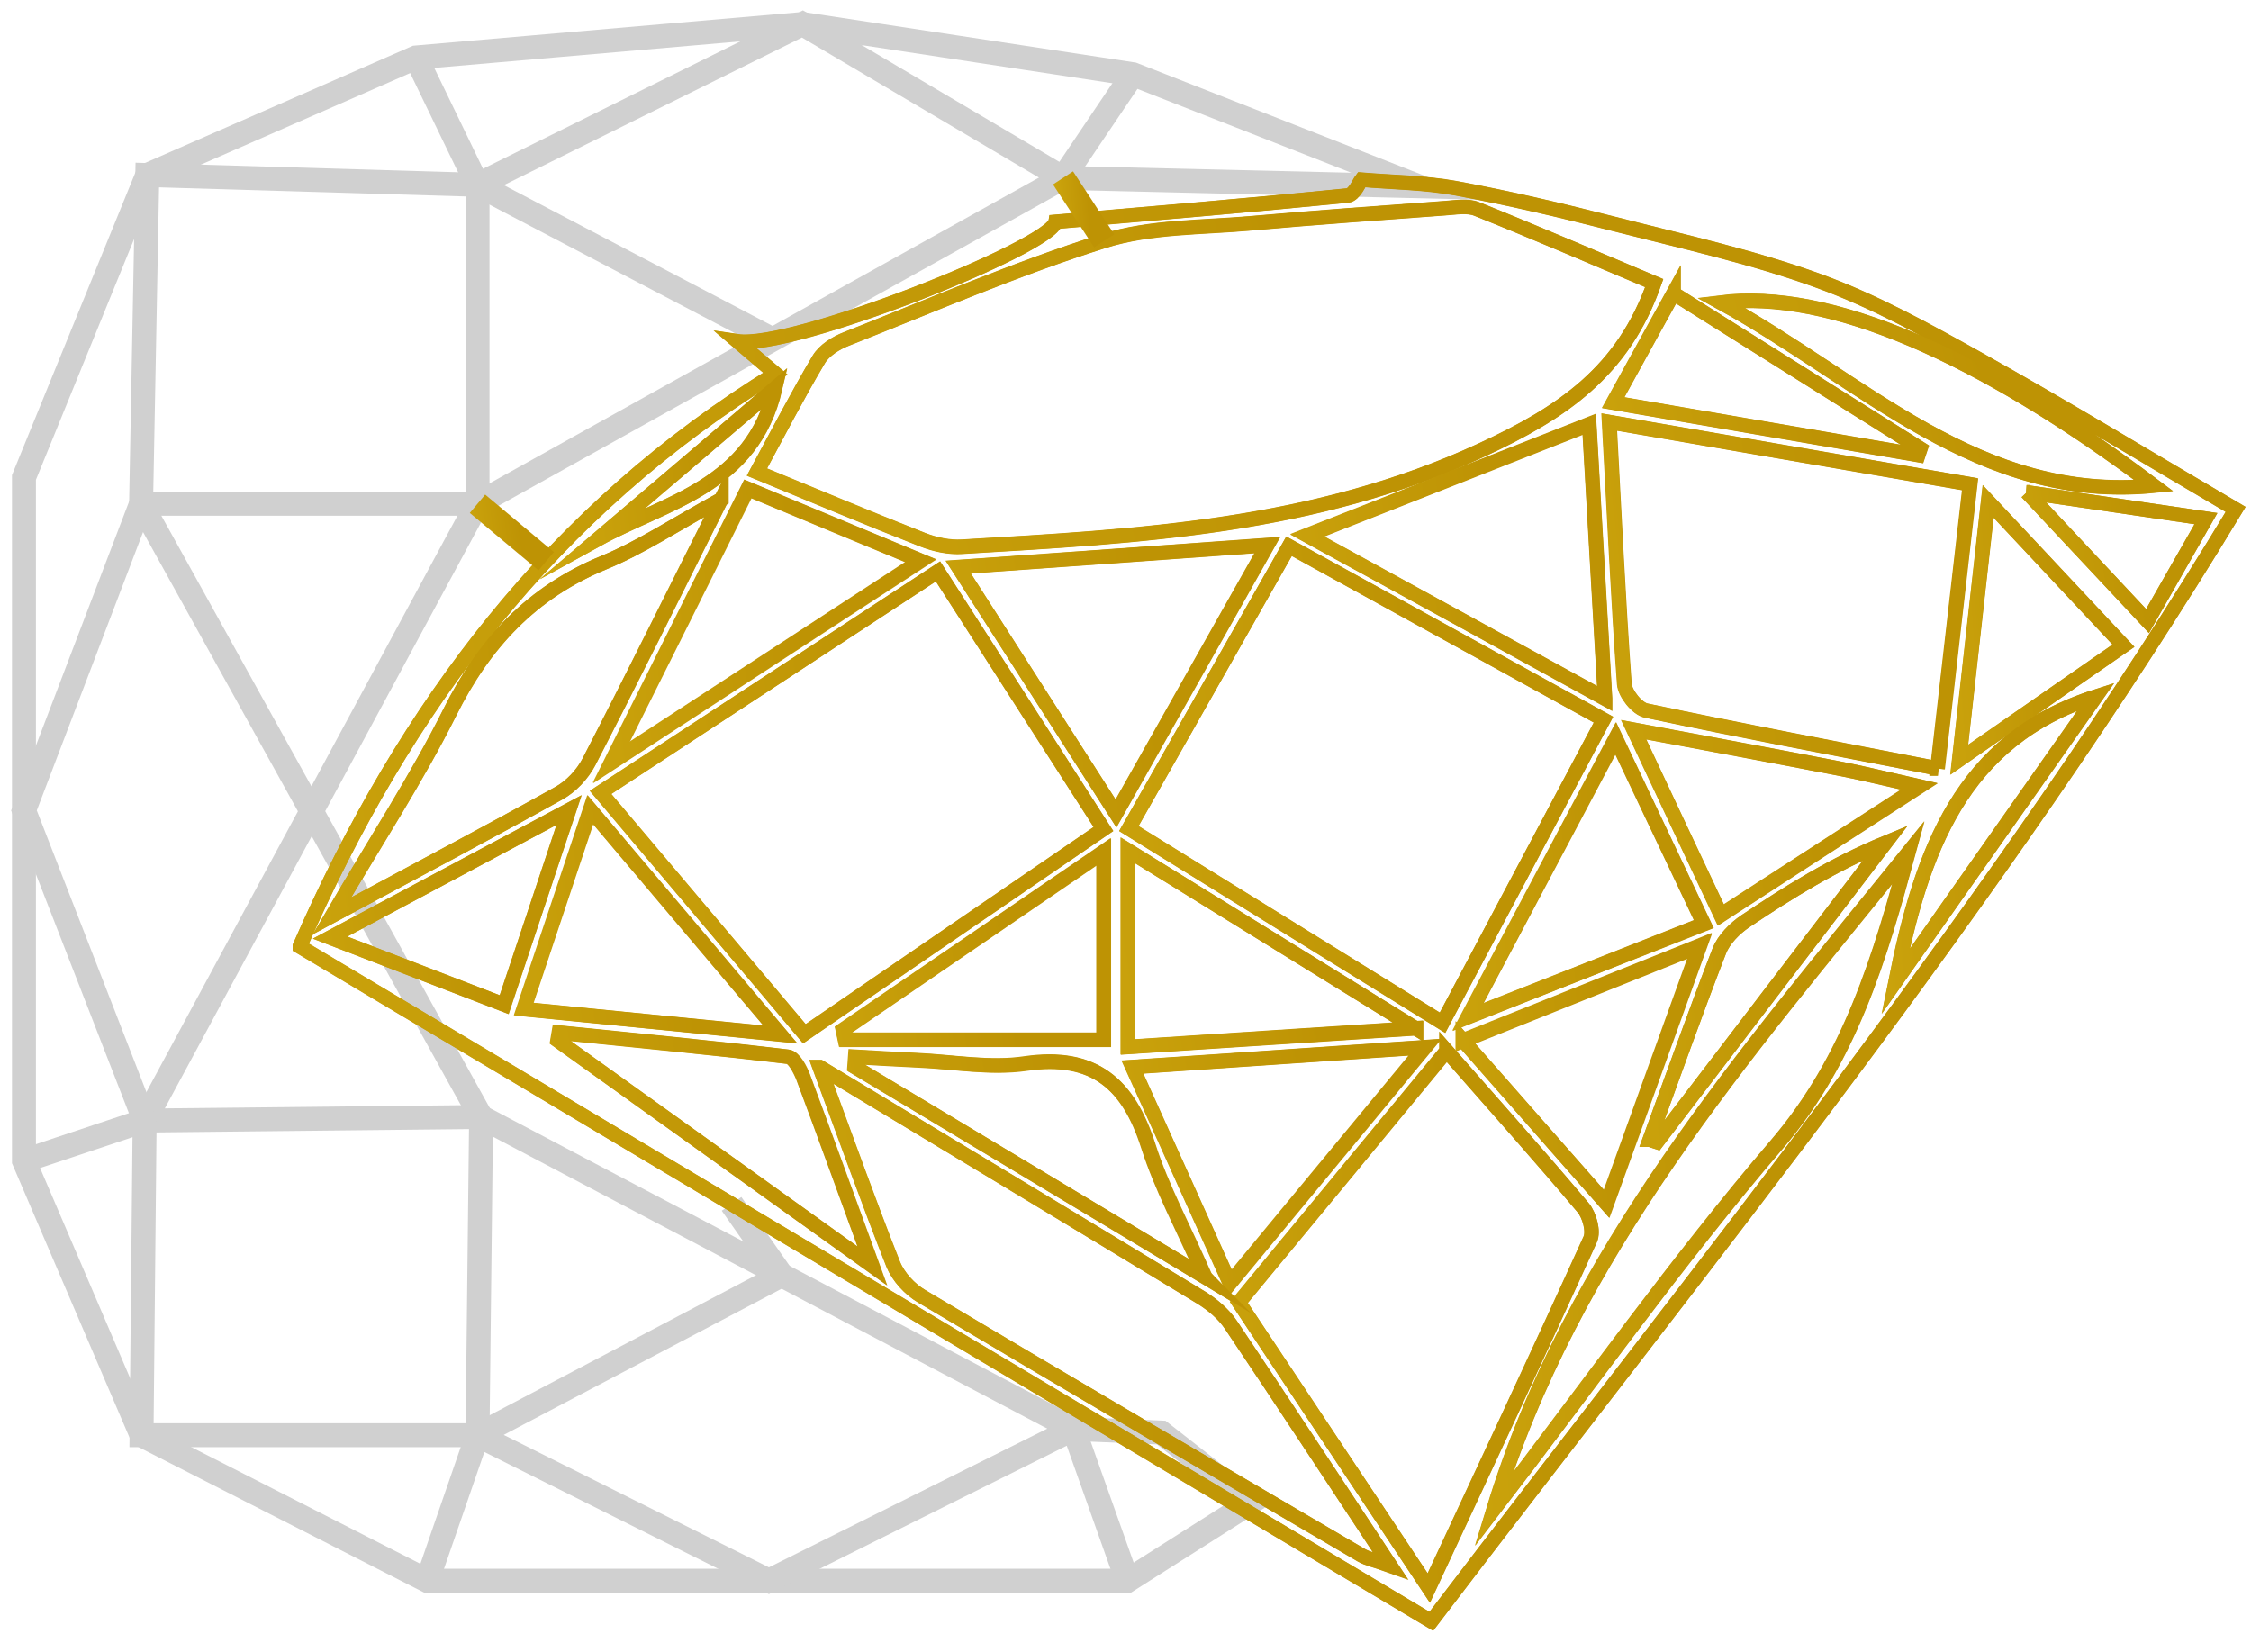 <svg width="94" height="69" viewBox="0 0 94 69" fill="none" xmlns="http://www.w3.org/2000/svg">
<path d="M52.23 62.75L47.08 66.02H32.11H17.84L5.91 59.94L1 48.48V19.94L6.15 7.31L17.37 2.4L33.51 1L47.31 3.1L59.24 7.78L44.39 7.43L19.94 21.04L6.04 46.8L20.09 46.65L44.83 59.68L48.49 59.83L52.23 62.75Z" stroke="#D0D0D0" stroke-miterlimit="10"/>
<path d="M5.891 21.04H19.941V7.72L6.151 7.31L5.891 21.04Z" stroke="#D0D0D0" stroke-miterlimit="10"/>
<path d="M32.269 14.18L19.939 7.72L33.51 1L44.389 7.43L47.309 3.1" stroke="#D0D0D0" stroke-miterlimit="10"/>
<path d="M17.369 2.4L19.939 7.72" stroke="#D0D0D0" stroke-miterlimit="10"/>
<path d="M6.04 46.8L5.91 59.94H19.94L20.09 46.65L5.89 21.04L1 33.85L6.04 46.8ZM6.04 46.8L1 48.48" stroke="#D0D0D0" stroke-miterlimit="10"/>
<path d="M47.079 66.02L44.829 59.68L32.109 66.02L19.939 59.94L32.639 53.26L30.549 50.28" stroke="#D0D0D0" stroke-miterlimit="10"/>
<path d="M17.84 66.02L19.94 59.94" stroke="#D0D0D0" stroke-miterlimit="10"/>
<path d="M12.52 39.53C28.239 48.91 43.95 58.27 59.77 67.71C71.409 52.43 83.409 37.71 93.359 21.27C89.629 19.08 86.189 16.99 82.689 15.03C80.51 13.81 78.29 12.58 75.95 11.73C73.18 10.72 70.279 10.09 67.409 9.35C65.219 8.79 63.02 8.27 60.809 7.86C59.51 7.62 58.16 7.61 56.849 7.5C56.779 7.58 56.559 8.14 56.279 8.16C52.249 8.57 48.219 8.9 44.08 9.26C43.9 10.3 33.11 14.6 30.79 14.25C31.21 14.61 31.63 14.96 32.38 15.6C23.14 21.28 16.919 29.45 12.52 39.52V39.53Z" stroke="url(#paint0_linear_185_62)" stroke-width="0.6" stroke-miterlimit="10"/>
<path d="M12.52 39.53C16.919 29.46 23.14 21.29 32.38 15.61C31.63 14.97 31.21 14.62 30.79 14.26C33.11 14.61 43.9 10.31 44.08 9.27C48.219 8.91 52.249 8.57 56.279 8.17C56.559 8.14 56.789 7.59 56.849 7.51C58.16 7.62 59.499 7.63 60.809 7.87C63.029 8.28 65.23 8.8 67.409 9.36C70.269 10.09 73.18 10.73 75.95 11.74C78.29 12.59 80.499 13.82 82.689 15.04C86.2 17 89.629 19.09 93.359 21.28C83.409 37.73 71.409 52.44 59.77 67.72C43.94 58.28 28.239 48.91 12.52 39.54V39.53ZM69.079 11.83C66.62 10.79 64.159 9.73 61.66 8.73C61.279 8.58 60.789 8.67 60.349 8.7C57.65 8.9 54.95 9.09 52.26 9.33C50.2 9.52 48.039 9.46 46.099 10.07C42.45 11.22 38.919 12.75 35.349 14.16C34.91 14.33 34.419 14.64 34.19 15.02C33.3 16.52 32.499 18.07 31.61 19.72C34.01 20.71 36.26 21.66 38.54 22.55C39.05 22.75 39.639 22.88 40.179 22.84C47.58 22.4 54.91 22.03 61.889 18.79C65.24 17.24 67.779 15.52 69.079 11.83ZM53.83 22.82C51.59 26.77 49.4 30.63 47.139 34.61C51.55 37.34 55.849 40 60.239 42.72C62.529 38.41 64.719 34.28 66.96 30.06C62.51 27.61 58.23 25.25 53.83 22.82ZM46.08 34.63C43.719 30.95 41.459 27.44 39.169 23.87C34.349 27.03 29.75 30.04 25.079 33.1C28.029 36.59 30.809 39.88 33.59 43.18C37.889 40.24 41.98 37.44 46.08 34.63ZM80.919 32.1C81.379 28.09 81.82 24.25 82.279 20.23C77.219 19.36 72.309 18.51 67.21 17.63C67.419 21.43 67.579 25 67.84 28.57C67.87 28.97 68.37 29.6 68.749 29.68C72.73 30.53 76.73 31.28 80.93 32.1H80.919ZM60.41 43.9C57.41 47.53 54.58 50.97 51.739 54.4C54.38 58.37 56.94 62.23 59.669 66.33C61.999 61.32 64.24 56.56 66.409 51.77C66.559 51.44 66.379 50.77 66.12 50.45C64.299 48.29 62.419 46.19 60.41 43.89V43.9ZM34.239 44.58C35.38 47.67 36.3 50.26 37.309 52.81C37.52 53.34 38.01 53.86 38.499 54.15C44.599 57.78 50.73 61.37 56.849 64.96C57.109 65.11 57.429 65.17 58.069 65.4C55.709 61.83 53.58 58.57 51.41 55.34C51.109 54.89 50.639 54.5 50.179 54.21C45.029 51.08 39.87 47.97 34.249 44.58H34.239ZM30.13 20.85C28.18 21.92 26.759 22.87 25.22 23.5C22.209 24.74 20.23 26.86 18.79 29.75C17.41 32.52 15.7 35.12 13.87 38.25C17.38 36.36 20.38 34.78 23.34 33.13C23.849 32.85 24.329 32.34 24.599 31.82C26.39 28.36 28.119 24.86 30.13 20.84V20.85ZM79.7 35.61C72.87 44.07 65.65 52.29 62.37 63.07C66.309 57.94 70.019 52.69 74.189 47.82C77.279 44.21 78.51 39.98 79.7 35.61ZM46.609 33.98C48.77 30.16 50.76 26.62 52.929 22.77C48.499 23.09 44.419 23.38 40.02 23.69C42.289 27.24 44.38 30.5 46.609 33.98ZM67.029 29.18C66.799 25.22 66.59 21.61 66.37 17.73C62.38 19.3 58.65 20.77 54.59 22.37C58.87 24.71 62.809 26.87 67.029 29.19V29.18ZM59.52 43.74C55.23 44.03 51.38 44.29 47.3 44.57C48.709 47.69 49.999 50.55 51.37 53.6C54.139 50.25 56.69 47.16 59.52 43.74ZM59.139 42.96C54.88 40.33 51.039 37.95 47.109 35.52V43.73C51.039 43.48 54.84 43.23 59.139 42.95V42.96ZM31.239 20.43C29.36 24.2 27.57 27.77 25.529 31.86C30.07 28.9 34.139 26.24 38.459 23.43C35.94 22.39 33.7 21.46 31.239 20.43ZM50.34 53.35C49.429 51.27 48.529 49.63 47.969 47.88C47.139 45.28 45.709 44.01 42.83 44.43C41.37 44.64 39.83 44.35 38.319 44.29C37.459 44.25 36.599 44.2 35.739 44.15C35.73 44.29 35.719 44.43 35.709 44.57C40.469 47.43 45.219 50.28 50.349 53.36L50.34 53.35ZM46.099 43.43V35.58C42.309 38.17 38.76 40.59 35.209 43.02C35.239 43.16 35.27 43.29 35.3 43.43H46.099ZM32.599 43.21C29.79 39.88 27.29 36.93 24.66 33.82C23.7 36.69 22.82 39.34 21.88 42.15C25.439 42.5 28.809 42.83 32.599 43.21ZM61.309 42.48C64.879 41.07 67.969 39.85 71.159 38.6C69.909 35.96 68.75 33.52 67.48 30.84C65.42 34.73 63.489 38.36 61.309 42.48ZM61.099 43.46C63.15 45.8 65.07 47.98 67.1 50.29C68.43 46.61 69.659 43.21 70.99 39.51C67.519 40.9 64.4 42.15 61.099 43.47V43.46ZM36.44 52.88C35.359 49.92 34.469 47.45 33.55 44.99C33.429 44.66 33.169 44.17 32.919 44.14C29.739 43.76 26.54 43.46 23.349 43.13C23.329 43.24 23.32 43.35 23.299 43.46C27.54 46.5 31.779 49.54 36.44 52.88ZM80.159 32.85C78.87 32.56 77.92 32.32 76.95 32.13C74.13 31.58 71.31 31.06 68.23 30.48C69.5 33.19 70.659 35.65 71.87 38.22C74.669 36.4 77.279 34.71 80.159 32.85ZM89.95 20.29C82.63 14.79 76.379 12.08 71.859 12.64C77.809 15.91 82.66 21.01 89.95 20.29ZM88.68 26.97C86.749 24.91 84.969 23.01 83.029 20.94C82.629 24.53 82.24 27.98 81.82 31.73C84.329 29.98 86.62 28.4 88.68 26.97ZM69.889 12.25C69.049 13.77 68.269 15.18 67.37 16.82C71.73 17.57 75.919 18.29 80.109 19.01C80.139 18.92 80.17 18.83 80.2 18.74C76.81 16.61 73.419 14.48 69.889 12.26V12.25ZM13.79 39.16C16.43 40.17 18.669 41.04 21.059 41.96C21.97 39.23 22.809 36.7 23.77 33.83C20.299 35.68 17.21 37.33 13.79 39.16ZM68.9 47.6C68.999 47.63 69.09 47.67 69.189 47.7C72.37 43.53 75.559 39.37 78.74 35.2C76.559 36.1 74.7 37.26 72.879 38.48C72.439 38.78 71.99 39.23 71.799 39.71C70.779 42.32 69.85 44.97 68.889 47.6H68.9ZM79.159 41C82.09 36.83 84.82 32.95 87.529 29.09C81.889 30.89 80.249 35.56 79.159 41ZM84.639 20.56C86.329 22.36 87.96 24.11 89.68 25.94C90.48 24.54 91.24 23.21 92.12 21.66C89.4 21.26 86.95 20.9 84.629 20.56H84.639ZM32.38 16.2C29.799 18.4 27.39 20.46 24.97 22.52C27.809 20.96 31.43 20.33 32.38 16.2Z" stroke="url(#paint1_linear_185_62)" stroke-width="0.6" stroke-miterlimit="10"/>
<path d="M69.079 11.82C67.789 15.51 65.239 17.23 61.889 18.78C54.909 22.02 47.579 22.39 40.179 22.83C39.639 22.86 39.049 22.74 38.539 22.54C36.259 21.64 34.009 20.69 31.609 19.71C32.499 18.06 33.299 16.51 34.189 15.01C34.419 14.62 34.909 14.32 35.349 14.15C38.919 12.74 42.449 11.21 46.099 10.06C48.039 9.45 50.189 9.5 52.259 9.32C54.949 9.08 57.649 8.89 60.349 8.69C60.789 8.66 61.279 8.57 61.659 8.72C64.149 9.72 66.619 10.79 69.079 11.82Z" stroke="url(#paint2_linear_185_62)" stroke-width="0.6" stroke-miterlimit="10"/>
<path d="M53.829 22.81C58.229 25.24 62.509 27.6 66.959 30.05C64.719 34.27 62.529 38.4 60.239 42.71C55.849 39.99 51.549 37.33 47.139 34.6C49.399 30.62 51.589 26.76 53.829 22.81Z" stroke="url(#paint3_linear_185_62)" stroke-width="0.6" stroke-miterlimit="10"/>
<path d="M46.08 34.62C41.98 37.43 37.89 40.22 33.59 43.17C30.8 39.87 28.03 36.59 25.08 33.09C29.76 30.03 34.35 27.02 39.17 23.86C41.47 27.43 43.72 30.94 46.08 34.62Z" stroke="url(#paint4_linear_185_62)" stroke-width="0.6" stroke-miterlimit="10"/>
<path d="M80.909 32.09C76.71 31.27 72.71 30.51 68.73 29.67C68.35 29.59 67.85 28.96 67.82 28.56C67.559 24.99 67.4 21.42 67.189 17.62C72.29 18.5 77.2 19.35 82.26 20.22C81.799 24.24 81.359 28.08 80.899 32.09H80.909Z" stroke="url(#paint5_linear_185_62)" stroke-width="0.6" stroke-miterlimit="10"/>
<path d="M60.401 43.88C62.42 46.18 64.3 48.28 66.11 50.44C66.37 50.75 66.561 51.42 66.4 51.76C64.231 56.55 61.99 61.31 59.66 66.32C56.931 62.21 54.37 58.36 51.73 54.39C54.571 50.95 57.401 47.52 60.401 43.89V43.88Z" stroke="url(#paint6_linear_185_62)" stroke-width="0.6" stroke-miterlimit="10"/>
<path d="M34.229 44.56C39.849 47.95 45.009 51.06 50.159 54.19C50.629 54.48 51.089 54.87 51.389 55.32C53.559 58.55 55.689 61.8 58.049 65.38C57.419 65.16 57.099 65.1 56.829 64.94C50.699 61.35 44.579 57.76 38.479 54.13C37.979 53.84 37.499 53.31 37.289 52.79C36.279 50.24 35.359 47.65 34.219 44.56H34.229Z" stroke="url(#paint7_linear_185_62)" stroke-width="0.6" stroke-miterlimit="10"/>
<path d="M30.119 20.84C28.099 24.86 26.379 28.36 24.589 31.82C24.319 32.34 23.839 32.85 23.329 33.13C20.369 34.78 17.369 36.36 13.859 38.25C15.699 35.11 17.399 32.51 18.779 29.75C20.219 26.86 22.199 24.74 25.209 23.5C26.749 22.87 28.159 21.92 30.119 20.85V20.84Z" stroke="url(#paint8_linear_185_62)" stroke-width="0.6" stroke-miterlimit="10"/>
<path d="M79.689 35.6C78.499 39.97 77.259 44.21 74.179 47.81C70.019 52.67 66.299 57.93 62.359 63.06C65.639 52.28 72.859 44.06 79.689 35.6Z" stroke="url(#paint9_linear_185_62)" stroke-width="0.6" stroke-miterlimit="10"/>
<path d="M46.6 33.97C44.37 30.49 42.29 27.23 40.01 23.68C44.41 23.37 48.49 23.08 52.92 22.76C50.75 26.61 48.75 30.14 46.6 33.97Z" stroke="url(#paint10_linear_185_62)" stroke-width="0.6" stroke-miterlimit="10"/>
<path d="M67.02 29.17C62.8 26.86 58.86 24.7 54.58 22.35C58.64 20.75 62.37 19.28 66.36 17.71C66.58 21.6 66.79 25.2 67.02 29.16V29.17Z" stroke="url(#paint11_linear_185_62)" stroke-width="0.6" stroke-miterlimit="10"/>
<path d="M59.499 43.73C56.669 47.15 54.119 50.24 51.349 53.59C49.979 50.54 48.689 47.68 47.279 44.56C51.359 44.28 55.209 44.02 59.499 43.73Z" stroke="url(#paint12_linear_185_62)" stroke-width="0.6" stroke-miterlimit="10"/>
<path d="M59.12 42.94C54.82 43.22 51.02 43.46 47.09 43.72V35.51C51.02 37.94 54.86 40.31 59.12 42.95V42.94Z" stroke="url(#paint13_linear_185_62)" stroke-width="0.6" stroke-miterlimit="10"/>
<path d="M31.22 20.41C33.68 21.43 35.92 22.36 38.44 23.41C34.12 26.22 30.06 28.88 25.51 31.84C27.55 27.75 29.34 24.18 31.22 20.41Z" stroke="url(#paint14_linear_185_62)" stroke-width="0.6" stroke-miterlimit="10"/>
<path d="M50.32 53.34C45.19 50.26 40.44 47.4 35.68 44.55C35.69 44.41 35.7 44.27 35.71 44.13C36.57 44.18 37.43 44.23 38.29 44.27C39.79 44.34 41.33 44.63 42.8 44.41C45.68 43.99 47.11 45.26 47.94 47.86C48.5 49.61 49.39 51.26 50.31 53.33L50.32 53.34Z" stroke="url(#paint15_linear_185_62)" stroke-width="0.6" stroke-miterlimit="10"/>
<path d="M46.079 43.42H35.279C35.249 43.28 35.219 43.15 35.19 43.01C38.739 40.59 42.289 38.16 46.079 35.57V43.42Z" stroke="url(#paint16_linear_185_62)" stroke-width="0.6" stroke-miterlimit="10"/>
<path d="M32.579 43.2C28.789 42.83 25.419 42.49 21.859 42.14C22.799 39.33 23.679 36.68 24.639 33.81C27.259 36.92 29.759 39.87 32.579 43.2Z" stroke="url(#paint17_linear_185_62)" stroke-width="0.6" stroke-miterlimit="10"/>
<path d="M61.289 42.47C63.469 38.35 65.399 34.72 67.459 30.83C68.729 33.51 69.889 35.96 71.139 38.59C67.949 39.85 64.859 41.07 61.289 42.47Z" stroke="url(#paint18_linear_185_62)" stroke-width="0.6" stroke-miterlimit="10"/>
<path d="M61.08 43.45C64.38 42.13 67.5 40.88 70.97 39.49C69.63 43.19 68.41 46.59 67.08 50.27C65.05 47.96 63.14 45.78 61.08 43.44V43.45Z" stroke="url(#paint19_linear_185_62)" stroke-width="0.6" stroke-miterlimit="10"/>
<path d="M36.419 52.87C31.759 49.53 27.519 46.49 23.279 43.45C23.299 43.34 23.309 43.23 23.329 43.12C26.519 43.44 29.709 43.75 32.899 44.13C33.139 44.16 33.399 44.66 33.529 44.98C34.449 47.44 35.339 49.91 36.419 52.87Z" stroke="url(#paint20_linear_185_62)" stroke-width="0.6" stroke-miterlimit="10"/>
<path d="M80.139 32.84C77.259 34.71 74.649 36.4 71.849 38.21C70.639 35.64 69.479 33.17 68.209 30.47C71.299 31.05 74.119 31.57 76.929 32.12C77.889 32.31 78.849 32.55 80.139 32.84Z" stroke="url(#paint21_linear_185_62)" stroke-width="0.6" stroke-miterlimit="10"/>
<path d="M89.94 20.28C82.65 21 77.8 15.9 71.85 12.63C76.38 12.07 82.62 14.78 89.94 20.28Z" stroke="url(#paint22_linear_185_62)" stroke-width="0.6" stroke-miterlimit="10"/>
<path d="M88.669 26.97C86.609 28.4 84.319 29.99 81.809 31.73C82.229 27.98 82.619 24.53 83.019 20.94C84.959 23.01 86.739 24.91 88.669 26.97Z" stroke="url(#paint23_linear_185_62)" stroke-width="0.6" stroke-miterlimit="10"/>
<path d="M69.879 12.25C73.409 14.47 76.799 16.6 80.189 18.73C80.159 18.82 80.129 18.91 80.099 19C75.909 18.28 71.719 17.56 67.359 16.81C68.259 15.18 69.039 13.76 69.879 12.24V12.25Z" stroke="url(#paint24_linear_185_62)" stroke-width="0.6" stroke-miterlimit="10"/>
<path d="M13.779 39.16C17.199 37.33 20.289 35.68 23.759 33.83C22.809 36.7 21.959 39.24 21.049 41.96C18.659 41.04 16.409 40.18 13.779 39.16Z" stroke="url(#paint25_linear_185_62)" stroke-width="0.6" stroke-miterlimit="10"/>
<path d="M68.889 47.6C69.849 44.97 70.789 42.32 71.799 39.71C71.989 39.23 72.439 38.78 72.879 38.48C74.699 37.26 76.559 36.1 78.739 35.2C75.559 39.37 72.369 43.53 69.189 47.7C69.089 47.67 68.999 47.63 68.899 47.6H68.889Z" stroke="url(#paint26_linear_185_62)" stroke-width="0.6" stroke-miterlimit="10"/>
<path d="M79.15 41C80.24 35.56 81.88 30.89 87.52 29.09C84.81 32.95 82.08 36.83 79.15 41Z" stroke="url(#paint27_linear_185_62)" stroke-width="0.6" stroke-miterlimit="10"/>
<path d="M84.629 20.56C86.949 20.9 89.399 21.26 92.119 21.66C91.239 23.21 90.479 24.54 89.679 25.94C87.959 24.1 86.329 22.36 84.639 20.56H84.629Z" stroke="url(#paint28_linear_185_62)" stroke-width="0.6" stroke-miterlimit="10"/>
<path d="M32.369 16.2C31.419 20.32 27.799 20.96 24.959 22.52C27.379 20.46 29.799 18.4 32.369 16.2Z" stroke="url(#paint29_linear_185_62)" stroke-width="0.6" stroke-miterlimit="10"/>
<path d="M19.939 21.04L22.809 23.44" stroke="url(#paint30_linear_185_62)" stroke-miterlimit="10"/>
<path d="M44.391 7.43L46.111 10.06" stroke="url(#paint31_linear_185_62)" stroke-miterlimit="10"/>
<defs>
<linearGradient id="paint0_linear_185_62" x1="-108.31" y1="460.846" x2="119.82" y2="427.886" gradientUnits="userSpaceOnUse">
<stop stop-color="#EDD023"/>
<stop offset="1" stop-color="#BE9304"/>
</linearGradient>
<linearGradient id="paint1_linear_185_62" x1="-108.31" y1="460.856" x2="119.82" y2="427.896" gradientUnits="userSpaceOnUse">
<stop stop-color="#EDD023"/>
<stop offset="1" stop-color="#BE9304"/>
</linearGradient>
<linearGradient id="paint2_linear_185_62" x1="-24.396" y1="115.544" x2="75.496" y2="87.178" gradientUnits="userSpaceOnUse">
<stop stop-color="#EDD023"/>
<stop offset="1" stop-color="#BE9304"/>
</linearGradient>
<linearGradient id="paint3_linear_185_62" x1="17.514" y1="172.645" x2="73.965" y2="166.595" gradientUnits="userSpaceOnUse">
<stop stop-color="#EDD023"/>
<stop offset="1" stop-color="#BE9304"/>
</linearGradient>
<linearGradient id="paint4_linear_185_62" x1="-6.308" y1="169.253" x2="53.373" y2="162.269" gradientUnits="userSpaceOnUse">
<stop stop-color="#EDD023"/>
<stop offset="1" stop-color="#BE9304"/>
</linearGradient>
<linearGradient id="paint5_linear_185_62" x1="44.665" y1="126.571" x2="87.541" y2="121.765" gradientUnits="userSpaceOnUse">
<stop stop-color="#EDD023"/>
<stop offset="1" stop-color="#BE9304"/>
</linearGradient>
<linearGradient id="paint6_linear_185_62" x1="29.716" y1="212.84" x2="71.937" y2="209.858" gradientUnits="userSpaceOnUse">
<stop stop-color="#EDD023"/>
<stop offset="1" stop-color="#BE9304"/>
</linearGradient>
<linearGradient id="paint7_linear_185_62" x1="-1.399" y1="201.322" x2="66.227" y2="192.993" gradientUnits="userSpaceOnUse">
<stop stop-color="#EDD023"/>
<stop offset="1" stop-color="#BE9304"/>
</linearGradient>
<linearGradient id="paint8_linear_185_62" x1="-10.444" y1="151.927" x2="35.931" y2="147.266" gradientUnits="userSpaceOnUse">
<stop stop-color="#EDD023"/>
<stop offset="1" stop-color="#BE9304"/>
</linearGradient>
<linearGradient id="paint9_linear_185_62" x1="36.456" y1="242.358" x2="86.153" y2="238.983" gradientUnits="userSpaceOnUse">
<stop stop-color="#EDD023"/>
<stop offset="1" stop-color="#BE9304"/>
</linearGradient>
<linearGradient id="paint10_linear_185_62" x1="20.713" y1="107.165" x2="57.343" y2="102.625" gradientUnits="userSpaceOnUse">
<stop stop-color="#EDD023"/>
<stop offset="1" stop-color="#BE9304"/>
</linearGradient>
<linearGradient id="paint11_linear_185_62" x1="35.986" y1="103.997" x2="71.342" y2="99.867" gradientUnits="userSpaceOnUse">
<stop stop-color="#EDD023"/>
<stop offset="1" stop-color="#BE9304"/>
</linearGradient>
<linearGradient id="paint12_linear_185_62" x1="29.014" y1="117.97" x2="63.604" y2="113.357" gradientUnits="userSpaceOnUse">
<stop stop-color="#EDD023"/>
<stop offset="1" stop-color="#BE9304"/>
</linearGradient>
<linearGradient id="paint13_linear_185_62" x1="29.109" y1="97.326" x2="62.925" y2="91.995" gradientUnits="userSpaceOnUse">
<stop stop-color="#EDD023"/>
<stop offset="1" stop-color="#BE9304"/>
</linearGradient>
<linearGradient id="paint14_linear_185_62" x1="6.184" y1="106.471" x2="42.89" y2="102.003" gradientUnits="userSpaceOnUse">
<stop stop-color="#EDD023"/>
<stop offset="1" stop-color="#BE9304"/>
</linearGradient>
<linearGradient id="paint15_linear_185_62" x1="13.797" y1="113.476" x2="54.775" y2="106.467" gradientUnits="userSpaceOnUse">
<stop stop-color="#EDD023"/>
<stop offset="1" stop-color="#BE9304"/>
</linearGradient>
<linearGradient id="paint16_linear_185_62" x1="18.912" y1="94.676" x2="49.602" y2="90.095" gradientUnits="userSpaceOnUse">
<stop stop-color="#EDD023"/>
<stop offset="1" stop-color="#BE9304"/>
</linearGradient>
<linearGradient id="paint17_linear_185_62" x1="5.836" y1="104.511" x2="36.261" y2="100.774" gradientUnits="userSpaceOnUse">
<stop stop-color="#EDD023"/>
<stop offset="1" stop-color="#BE9304"/>
</linearGradient>
<linearGradient id="paint18_linear_185_62" x1="46.566" y1="118.472" x2="74.71" y2="115.91" gradientUnits="userSpaceOnUse">
<stop stop-color="#EDD023"/>
<stop offset="1" stop-color="#BE9304"/>
</linearGradient>
<linearGradient id="paint19_linear_185_62" x1="46.298" y1="120.657" x2="74.515" y2="117.871" gradientUnits="userSpaceOnUse">
<stop stop-color="#EDD023"/>
<stop offset="1" stop-color="#BE9304"/>
</linearGradient>
<linearGradient id="paint20_linear_185_62" x1="3.639" y1="116.532" x2="40.715" y2="111.155" gradientUnits="userSpaceOnUse">
<stop stop-color="#EDD023"/>
<stop offset="1" stop-color="#BE9304"/>
</linearGradient>
<linearGradient id="paint21_linear_185_62" x1="50.377" y1="88.748" x2="83.826" y2="83.2" gradientUnits="userSpaceOnUse">
<stop stop-color="#EDD023"/>
<stop offset="1" stop-color="#BE9304"/>
</linearGradient>
<linearGradient id="paint22_linear_185_62" x1="44.811" y1="71.219" x2="93.864" y2="58.963" gradientUnits="userSpaceOnUse">
<stop stop-color="#EDD023"/>
<stop offset="1" stop-color="#BE9304"/>
</linearGradient>
<linearGradient id="paint23_linear_185_62" x1="71.555" y1="102.182" x2="91.226" y2="100.837" gradientUnits="userSpaceOnUse">
<stop stop-color="#EDD023"/>
<stop offset="1" stop-color="#BE9304"/>
</linearGradient>
<linearGradient id="paint24_linear_185_62" x1="48.183" y1="63.139" x2="83.665" y2="55.892" gradientUnits="userSpaceOnUse">
<stop stop-color="#EDD023"/>
<stop offset="1" stop-color="#BE9304"/>
</linearGradient>
<linearGradient id="paint25_linear_185_62" x1="-1.138" y1="95.044" x2="27.121" y2="91.311" gradientUnits="userSpaceOnUse">
<stop stop-color="#EDD023"/>
<stop offset="1" stop-color="#BE9304"/>
</linearGradient>
<linearGradient id="paint26_linear_185_62" x1="54.166" y1="129.318" x2="82.34" y2="126.929" gradientUnits="userSpaceOnUse">
<stop stop-color="#EDD023"/>
<stop offset="1" stop-color="#BE9304"/>
</linearGradient>
<linearGradient id="paint27_linear_185_62" x1="66.64" y1="118.765" x2="90.616" y2="116.952" gradientUnits="userSpaceOnUse">
<stop stop-color="#EDD023"/>
<stop offset="1" stop-color="#BE9304"/>
</linearGradient>
<linearGradient id="paint28_linear_185_62" x1="73.434" y1="61.068" x2="94.538" y2="57.907" gradientUnits="userSpaceOnUse">
<stop stop-color="#EDD023"/>
<stop offset="1" stop-color="#BE9304"/>
</linearGradient>
<linearGradient id="paint29_linear_185_62" x1="13.883" y1="63.786" x2="34.896" y2="61.135" gradientUnits="userSpaceOnUse">
<stop stop-color="#EDD023"/>
<stop offset="1" stop-color="#BE9304"/>
</linearGradient>
<linearGradient id="paint30_linear_185_62" x1="15.65" y1="39.111" x2="23.783" y2="38.064" gradientUnits="userSpaceOnUse">
<stop stop-color="#EDD023"/>
<stop offset="1" stop-color="#BE9304"/>
</linearGradient>
<linearGradient id="paint31_linear_185_62" x1="41.82" y1="27.232" x2="46.751" y2="26.885" gradientUnits="userSpaceOnUse">
<stop stop-color="#EDD023"/>
<stop offset="1" stop-color="#BE9304"/>
</linearGradient>
</defs>
</svg>
